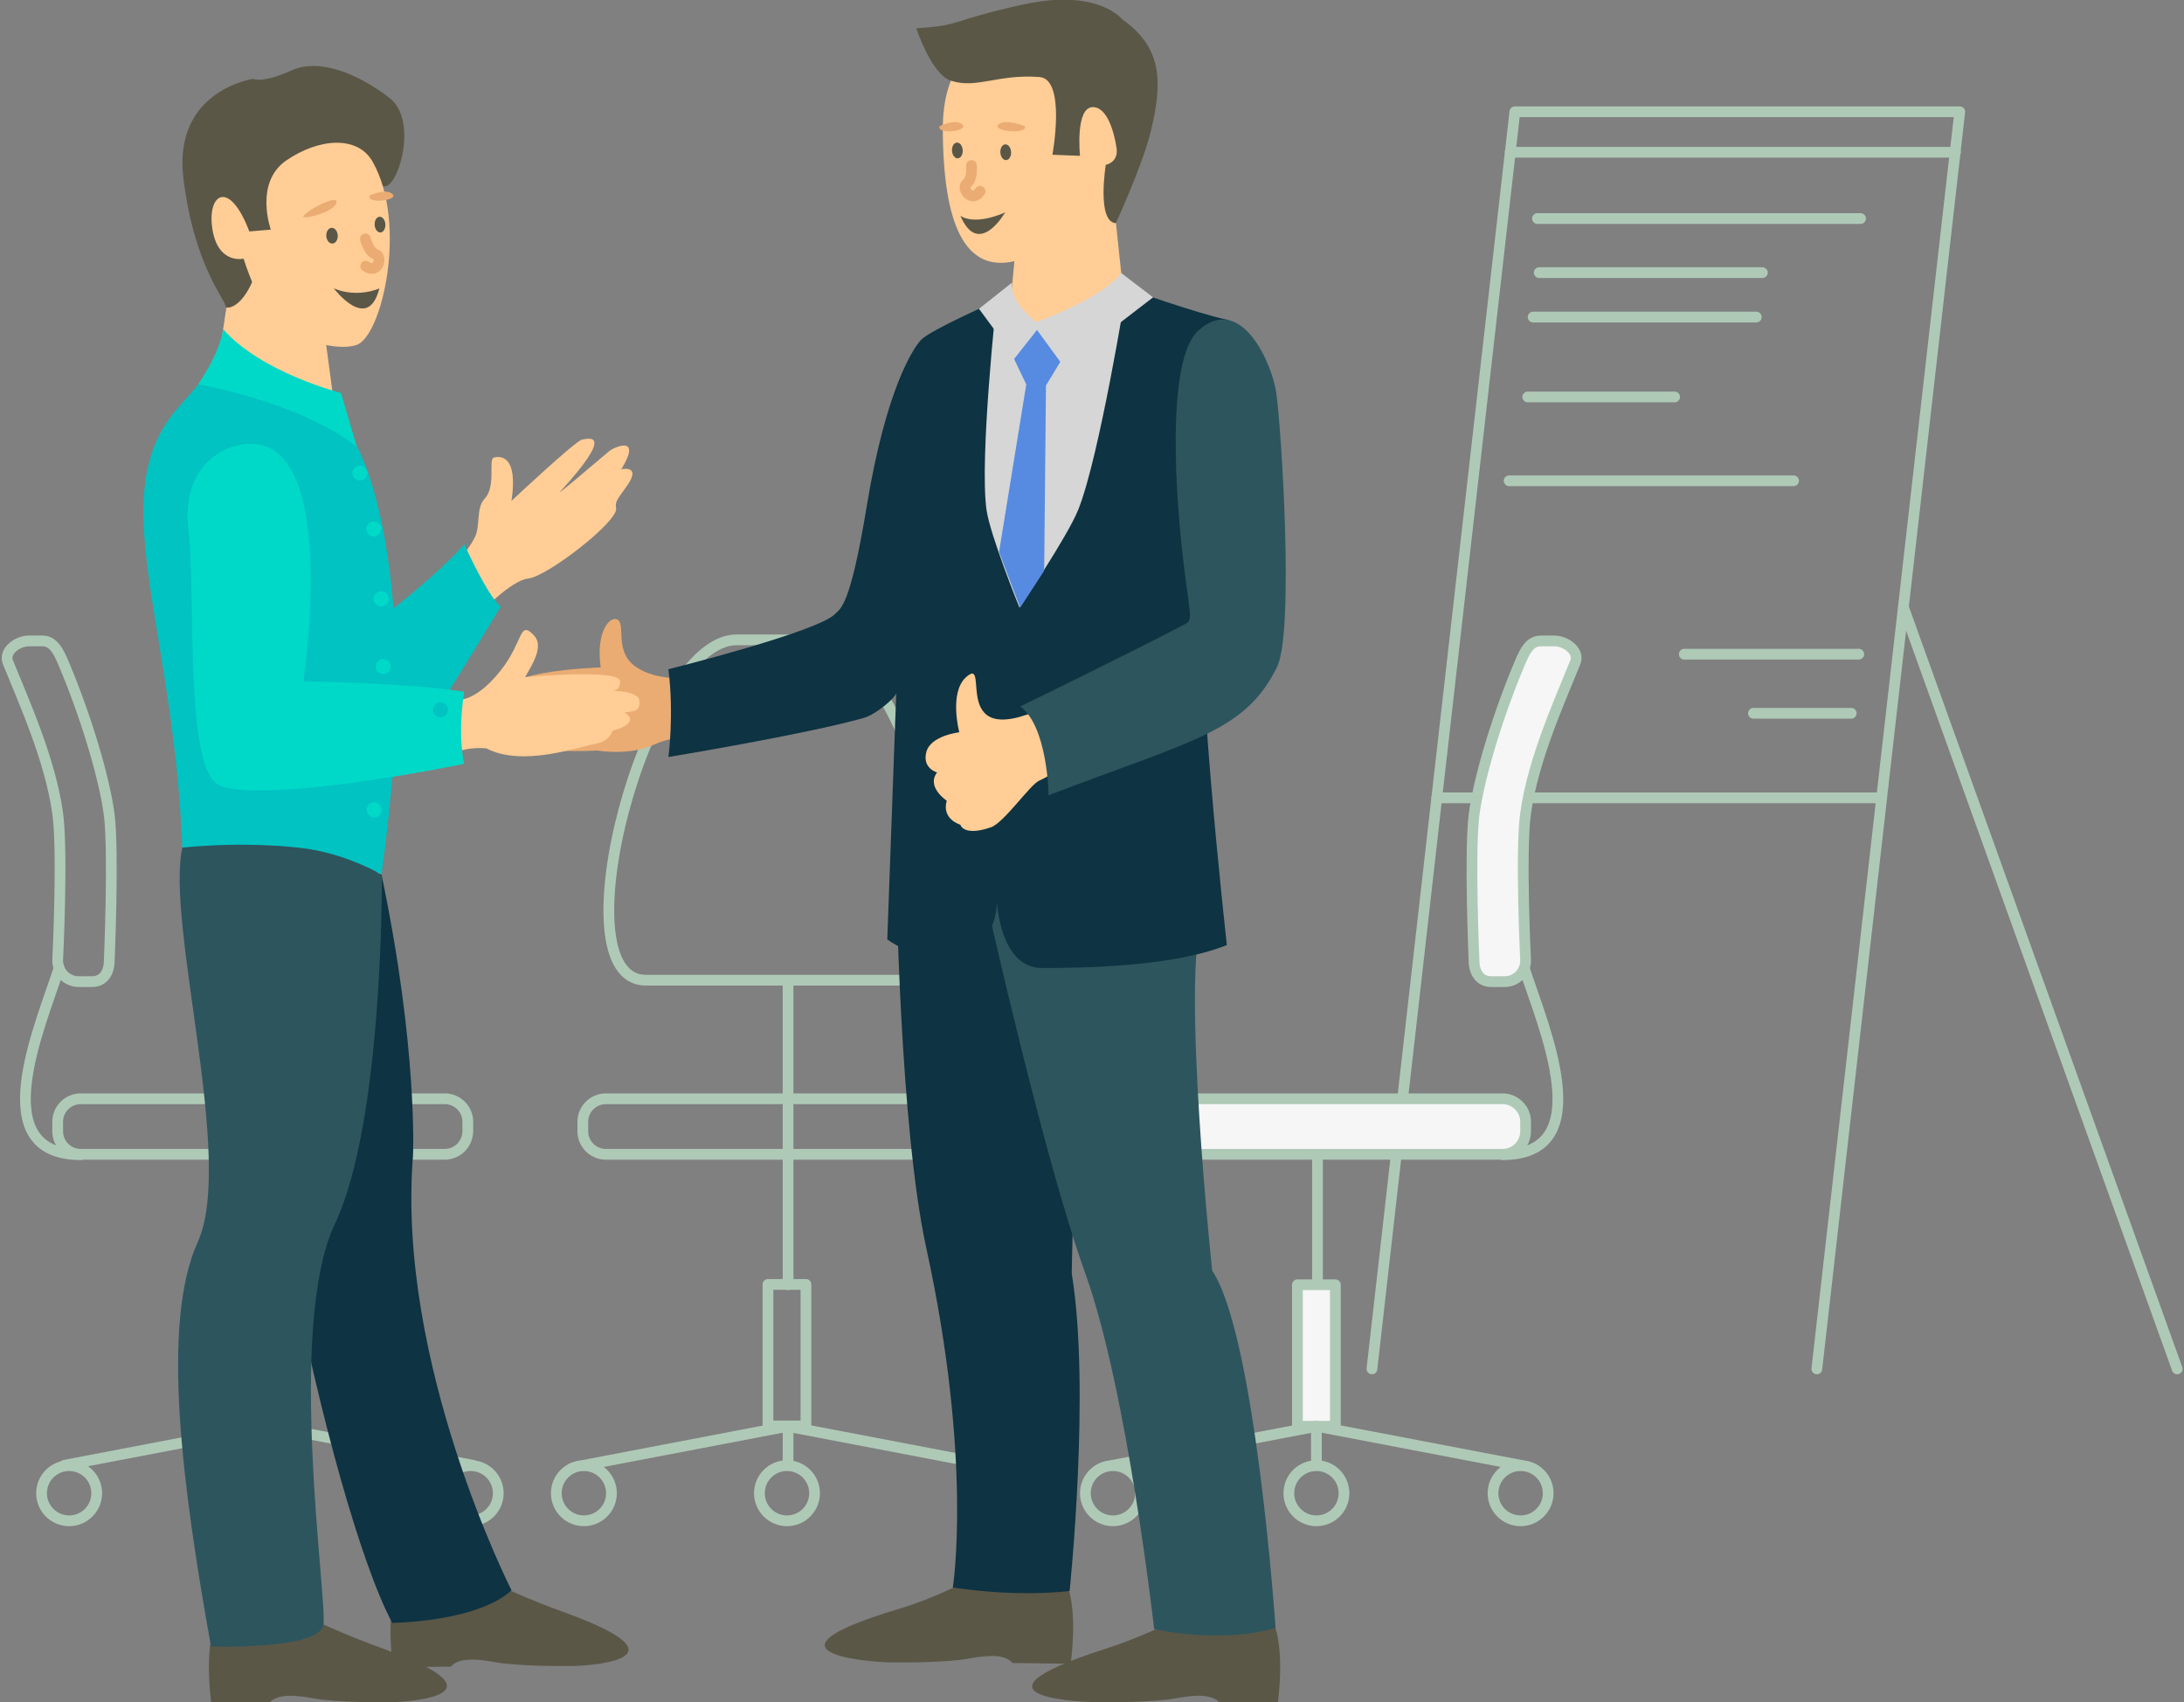 <?xml version="1.0" encoding="utf-8"?>
<!-- Generator: Adobe Illustrator 19.2.0, SVG Export Plug-In . SVG Version: 6.00 Build 0)  -->
<svg version="1.1" id="Layer_1" xmlns="http://www.w3.org/2000/svg" xmlns:xlink="http://www.w3.org/1999/xlink" x="0px" y="0px"
	 viewBox="0 0 609.7 475.2" style="enable-background:new 0 0 609.7 475.2;" xml:space="preserve">
<rect x="0" y="0" width="609.7" height="475.2" fill="#808080" stroke="none"/>
<style type="text/css">
	.st0{fill:none;stroke:#BEDFC9;stroke-width:3;stroke-linecap:round;stroke-linejoin:round;stroke-miterlimit:10;}
	.st1{fill:none;stroke:#AFC9B7;stroke-width:3;stroke-linecap:round;stroke-linejoin:round;stroke-miterlimit:10;}
	.st2{fill:#F6F6F6;stroke:#AFC9B7;stroke-width:3;stroke-linecap:round;stroke-linejoin:round;stroke-miterlimit:10;}
	.st3{fill:#5A5747;}
	.st4{fill:#FFCD95;}
	.st5{fill:#00C3C2;}
	.st6{fill:#0E3342;}
	.st7{fill:#2D555E;}
	.st8{fill:#00D9C8;}
	.st9{fill:#EAAC73;}
	.st10{fill:none;stroke:#EAAC73;stroke-width:3;stroke-linecap:round;stroke-linejoin:round;stroke-miterlimit:10;}
	.st11{fill:#D6D6D6;}
	.st12{fill:#568BE1;}
</style>
<g>
	<g>
		<path class="st0" d="M322.2,424.5"/>
		<path class="st0" d="M352.5,222.7"/>
		<g>
			<g>
				<polygon class="st1" points="547.1,31.2 422.9,31.2 401.1,222.7 525.3,222.7 				"/>
				<line class="st1" x1="525.3" y1="222.7" x2="507.2" y2="382.1"/>
				<line class="st1" x1="401.1" y1="222.7" x2="383" y2="382.1"/>
				<line class="st1" x1="531.4" y1="169.6" x2="607.8" y2="382.1"/>
			</g>
			<line class="st1" x1="421.6" y1="42.5" x2="545.9" y2="42.5"/>
			<line class="st1" x1="429.2" y1="61" x2="519.4" y2="61"/>
			<line class="st1" x1="429.7" y1="76.1" x2="492" y2="76.1"/>
			<line class="st1" x1="428" y1="88.5" x2="490.3" y2="88.5"/>
			<line class="st1" x1="426.5" y1="110.8" x2="467.5" y2="110.8"/>
			<line class="st1" x1="421.3" y1="134.2" x2="500.7" y2="134.2"/>
			<line class="st1" x1="470.2" y1="182.6" x2="518.9" y2="182.6"/>
			<line class="st1" x1="516.8" y1="199.1" x2="489.5" y2="199.1"/>
		</g>
		<g>
			<path class="st1" d="M270.8,322.2H169.1c-3.5,0-6.4-2.9-6.4-6.4v-2.7c0-3.5,2.9-6.4,6.4-6.4h101.7c3.5,0,6.4,2.9,6.4,6.4v2.7
				C277.2,319.4,274.4,322.2,270.8,322.2z"/>
			<g>
				<circle class="st1" cx="163" cy="416.8" r="7.7"/>
				<circle class="st1" cx="219.7" cy="416.8" r="7.7"/>
				<line class="st1" x1="220" y1="358.6" x2="220" y2="273.9"/>
				<line class="st1" x1="163" y1="409" x2="220" y2="398.1"/>
				<line class="st1" x1="219.7" y1="398.1" x2="276.7" y2="409"/>
				<path class="st1" d="M246,409"/>
				<path class="st1" d="M219.7,398.1"/>
				
					<rect x="200" y="373" transform="matrix(6.123234e-017 -1 1 6.123234e-017 -158.61 598.017)" class="st1" width="39.5" height="10.6"/>
				<line class="st1" x1="220" y1="409" x2="220" y2="398.1"/>
			</g>
			<path class="st1" d="M205.6,178.6c31.9,0-3.1,0,22.5,0c25,0,49.7,95,24.7,95c-18.2,0-22.1,0-72.5,0
				C155.2,273.6,180.6,178.6,205.6,178.6z"/>
		</g>
		<g>
			<circle class="st1" cx="131.4" cy="416.8" r="7.7"/>
			<g>
				<path class="st1" d="M124.1,322.2H22.5c-3.5,0-6.4-2.9-6.4-6.4v-2.7c0-3.5,2.9-6.4,6.4-6.4h101.7c3.5,0,6.4,2.9,6.4,6.4v2.7
					C130.5,319.4,127.7,322.2,124.1,322.2z"/>
				<path class="st1" d="M16.5,270.2c-5.3,16.4-21.1,52.1,6,52.1"/>
				<circle class="st1" cx="19.3" cy="416.8" r="7.7"/>
				<circle class="st1" cx="73.3" cy="416.8" r="7.7"/>
				<line class="st1" x1="18" y1="409" x2="75" y2="398.1"/>
				<line class="st1" x1="132" y1="409" x2="75" y2="398.1"/>
				<path class="st1" d="M17.6,184.8c6,14.1,11.5,31.8,12.9,42.7c1.3,10.6,0,40.6,0,40.6c0,3.3-1.6,5.9-4.8,5.9h-3.7
					c-3.3,0-5.9-2.6-5.9-5.9c0,0,1.5-30.4,0-41.1c-2.1-15.1-9.6-31.5-13.9-42.2c-1.2-3,2.6-5.9,5.9-5.9h3.7
					C14.9,178.9,16.3,181.8,17.6,184.8z"/>
			</g>
		</g>
		<g>
			<g>
				<line class="st1" x1="367.8" y1="398.1" x2="367.8" y2="322.2"/>
				
					<rect x="347.7" y="373" transform="matrix(6.123234e-017 -1 1 6.123234e-017 -10.81 745.817)" class="st2" width="39.5" height="10.6"/>
			</g>
			<circle class="st1" cx="310.7" cy="416.8" r="7.7"/>
			<circle class="st1" cx="424.5" cy="416.8" r="7.7"/>
			<circle class="st1" cx="367.5" cy="416.8" r="7.7"/>
			<line class="st1" x1="310.7" y1="409" x2="367.7" y2="398.1"/>
			<line class="st1" x1="367.5" y1="398.1" x2="424.5" y2="409"/>
			<line class="st1" x1="367.5" y1="398.3" x2="367.5" y2="409"/>
			<g>
				<path class="st2" d="M317.8,322.2h101.7c3.5,0,6.4-2.9,6.4-6.4v-2.7c0-3.5-2.9-6.4-6.4-6.4H317.8c-3.5,0-6.4,2.9-6.4,6.4v2.7
					C311.4,319.4,314.3,322.2,317.8,322.2z"/>
				<path class="st1" d="M425.5,270.2c5.3,16.4,21.1,52.1-6,52.1"/>
				<path class="st2" d="M424.4,184.8c-6,14.1-11.5,31.8-12.9,42.7c-1.3,10.6,0,40.6,0,40.6c0,3.3,1.6,5.9,4.8,5.9h3.7
					c3.3,0,5.9-2.6,5.9-5.9c0,0-1.5-30.4,0-41.1c2.1-15.1,9.6-31.5,13.9-42.2c1.2-3-2.6-5.9-5.9-5.9h-3.7
					C427,178.9,425.7,181.8,424.4,184.8z"/>
			</g>
		</g>
		<g>
			<path class="st3" d="M59,475.5c0,0-2.2-15.1,1.3-22.8c3.5-7.6,27.9-0.2,27.9-0.2s9.2,4.3,18.8,7.7c38,13.8,3.2,14.9,3.2,14.9
				s-11.5,0.3-20.5-0.7c-2.9-0.3-11.5-2.7-14.5,0.9"/>
			<path class="st3" d="M356.7,475.5c0,0,2.2-15.1-1.3-22.8c-3.5-7.6-27.9-0.2-27.9-0.2s-9.1,4.6-18.8,7.7
				c-44.3,14.2-3.2,14.9-3.2,14.9s11.5,0.3,20.5-0.7c2.9-0.3,11.5-2.7,14.5,0.9"/>
			<path class="st3" d="M298.9,464.4c0,0,2.2-15.1-1.3-22.8s-27.9-0.2-27.9-0.2s-9,4.8-18.8,7.7c-44.5,13.3-3.2,14.9-3.2,14.9
				s11.5,0.3,20.5-0.7c2.9-0.3,11.5-2.7,14.5,0.9"/>
			<path class="st3" d="M109.7,465.4c0,0-2.2-15.1,1.3-22.8c3.5-7.6,27.9-0.2,27.9-0.2s9.2,4.3,18.8,7.7c38,13.8,3.2,14.9,3.2,14.9
				s-11.5,0.3-20.5-0.7c-2.9-0.3-11.5-2.7-14.5,0.9"/>
			<g>
				<path class="st4" d="M128.3,155.9c0,0,2.5-2.5,4.2-5.8c1.7-3.2,0.3-8.3,2.8-10.9c3.3-3.5,0.9-11.1,2.6-11.5
					c1.7-0.4,6.8-0.8,4.9,12.1c0,0,17.9-16.8,19.7-17.1c1.8-0.3,9.3-2.4-5.9,14.3c0,0-3.9,3.7,13.5-11.1c1.2-1,9.3-4.7,3.4,5
					c-3.4,1.1,6.9-2.8,1.4,4.9c-2.8,3.9-3.2,4.3-2.9,6.1c0.6,3.6-19.1,19-24.6,19.6c-4.8,0.5-13.5,9.8-13.5,9.8
					S122.1,161.7,128.3,155.9z"/>
				<path class="st5" d="M129.6,151.9c0,0,6.6,14.7,10.2,17.4c0,0-35.7,59.6-39.4,58.9c-3.7-0.7-4.3-47.4,10.1-58.9
					S129.6,151.9,129.6,151.9z"/>
				<g>
					<path class="st6" d="M142.8,443.9c0,0-32.2-63.2-27.5-121.4c0,0,1.4-29.8-8.8-78.4c0,0-17.9-3.6-30.6,18.9s16,157,33.6,190
						C109.4,453,133.1,452.8,142.8,443.9z"/>
					<path class="st7" d="M50.9,236.6c-4.7,21.3,14.7,87.2,4.3,110.1c-10.4,22.9-4.2,68.7,3.7,112.9c0,0,30.3,1,31.4-6.1
						s-10.4-83.2,3.2-111.9s13.1-97,13.1-97S58.6,201.2,50.9,236.6z"/>
					<path class="st5" d="M50.9,236.6c-2.5-63.7-22.5-99-1-123c11-12.3,12.6-16,14-16.2c1.5-0.2,23.2,7.2,23.2,7.2l12.6,20.1
						c0,0,19,32.6,6.8,119.4c0,0-10.1-6-22.4-7.4C67.2,234.7,50.9,236.6,50.9,236.6z"/>
					<polygon class="st4" points="67,61 61.6,96.4 93.7,116 88.3,75.6 					"/>
					<path class="st8" d="M62.3,91.9c0,0-0.5,5.8-7,15.4c0,0,27.7,4.6,44.3,17.4l-4.4-15C95.3,109.7,73,104.1,62.3,91.9z"/>
					<path class="st3" d="M106.8,51.9c3.9,2,10.4-18.1,1.9-24.6S89.3,16,81.3,19.7C73,23.4,70.7,22,70.7,22s-22.5,3.2-19.5,27.8
						s11.9,34,11.8,35.8c0,0.7,6.1,1.1,9.9-14.4C76.3,56.9,94.9,45.7,106.8,51.9z"/>
					<path class="st4" d="M75.6,64.1c0,0-4.7-13.1,4.3-19.3s19.9-7.1,24.1,0.3c9.9,17.4,2.6,48.9-4.5,51.2
						c-7.1,2.3-20.1-3.6-22.2-5.8c-5.4-5.5-9.3-18.3-9.3-18.3s-7.1,1.7-8.7-8.2s4.7-14.2,10.3,0.6L75.6,64.1z"/>
					
						<ellipse transform="matrix(0.998 -6.099181e-002 6.099181e-002 0.998 -3.624 6.591)" class="st3" cx="106.1" cy="62.7" rx="1.5" ry="2.2"/>
					
						<ellipse transform="matrix(0.998 -6.099181e-002 6.099181e-002 0.998 -3.839 5.776)" class="st3" cx="92.7" cy="65.8" rx="1.6" ry="2.2"/>
					<path class="st3" d="M105.9,80.5c0,0-6,2.8-12.7,0C93.2,80.5,102.7,93.1,105.9,80.5z"/>
					<path class="st9" d="M93.8,56.9c-1,2.2-7.7,4.1-9,3.7C83.4,60,95.4,53.2,93.8,56.9z"/>
					<path class="st9" d="M103.2,54.6c0,0,4.5-2.2,6.4-0.4C111.4,55.9,102.3,57.1,103.2,54.6z"/>
					
						<ellipse transform="matrix(0.991 -0.131 0.131 0.991 -16.439 14.301)" class="st8" cx="100.5" cy="132.1" rx="2.1" ry="2.1"/>
					
						<ellipse transform="matrix(0.991 -0.131 0.131 0.991 -18.457 14.951)" class="st8" cx="104.4" cy="147.7" rx="2.1" ry="2.1"/>
					
						<ellipse transform="matrix(0.986 -0.165 0.165 0.986 -26.122 19.844)" class="st8" cx="106.4" cy="167.2" rx="2.1" ry="2.1"/>
					
						<ellipse transform="matrix(0.986 -0.165 0.165 0.986 -29.232 20.21)" class="st8" cx="107" cy="186.1" rx="2.1" ry="2.1"/>
					
						<ellipse transform="matrix(0.986 -0.165 0.165 0.986 -35.875 20.348)" class="st8" cx="104.5" cy="226.1" rx="2.1" ry="2.1"/>
					<path class="st10" d="M102,66.7c0,0,0.9,3.6,2.9,4.3c2,0.7,0.6,5.7-2.8,3.3"/>
				</g>
				<path class="st9" d="M195.9,190.1c-4.5-1.2-12.2,0.2-18.3-3.9s-3-11.5-5-13.1s-6.4,2.8-4.9,13.2c0,0-34.3,1.1-22.8,9
					c0,0-15.6,16.1,21.9,14.2c0,0,8.8,1.6,15.9-1.7c7.1-3.3,15.9-1.9,15.9-1.9S220.8,196.4,195.9,190.1z"/>
				<path class="st4" d="M126.5,195.2c0,0,5.3,2.1,13.4-8.2c6.3-8.1,5-14.1,9.2-9.6c2.9,3.1-0.8,8.5-2.5,11.6c0,0,26.2-2.4,26.5,1.1
					s-3.5,2.7-3.8,2.7c0,0,9-0.3,9.2,2.8c0.2,3.1-1.3,2.8-4.2,3.3c0,0,5.3,2.6-3.3,5.1c0,0-0.8,3-4.7,3.6
					c-4.6,0.8-20.4,6.6-30.5,1.3c0,0-7.7-0.9-10.6,2.9C122.3,215.6,118.9,196.7,126.5,195.2z"/>
				<path class="st8" d="M65,124.7c0,0-14.6,3.5-12.4,23c2.2,19.5-1.3,68.1,9,71.7c10.3,3.6,44.3-1.4,68-6.2c0,0-2-7.6,0-20.1
					c0,0-13.4-2.4-44.9-2.9C84.7,190.2,96.1,115.3,65,124.7z"/>
				<path class="st4" d="M293.3,8.2c0,0-30.2-4.7-30.1,27.9c0.1,26.6,6.2,40,20,36.8l-1.4,14.4c0,0,10.9,42.4,32-3.6L311.4,61
					C311.4,61,333.6,8.5,293.3,8.2z"/>
				<path class="st3" d="M311.5,62.3c0,0,7.5-16.3,9.7-25.4c3.6-14.5,3-23.8-7.9-31.5c0,0-6.8-8.8-27.9-4.1
					C264.3,6,269.1,7,255.8,7.9c0,0,4.2,12.8,9.6,14.6c7.2,2.4,13.2-1.9,24.8-1c7.5,0.6,3.6,21.7,3.6,21.7l7.7,0.3
					c0,0-1.4-13.6,3.6-13.6c4.1,0,6,7.3,6.6,11.4s-3,4.7-3,4.7S306.1,61.9,311.5,62.3z"/>
				<polygon class="st11" points="264.3,97.4 280,85.8 289.5,97.4 313.8,83.7 331.8,88.5 280.7,197.2 				"/>
				<path class="st6" d="M250.2,245.2c0,0,1,69.5,8.4,103.2c13,59.5,7.4,94.7,7.4,94.7s16.4,2.8,32.6,1c0,0,5.9-56.3,0.6-88.6
					c0,0,0.9-81.8,9.8-96.9C318,243.6,250.2,245.2,250.2,245.2z"/>
				<path class="st7" d="M275.6,252.6c0,0,15.7,70.4,27.4,102.9s19.2,99.2,19.2,99.2s18.2,4.3,33.9-0.3c0,0-5.6-81.8-17.7-99.7
					c0,0-8.8-82.8-2.6-99.3C342,239.1,275.6,252.6,275.6,252.6z"/>
				<path class="st6" d="M186.6,186.8c1.6,12.8,0,24.5,0,24.5s38.3-6.3,54.5-10.9c3.8-1.1,9-5.9,9.1-6.9l-2.5,68.7
					c0,0,6.5,5.1,15.4,5.1c8.9,0,15.2-6.6,15.2-15.9c0,0,0.7,18.8,12.6,18.8c11.9,0,36.7-0.4,51.6-6.4c0,0-10.2-91.1-6-104
					s13.4-69.1,5.9-70.6c-7.5-1.5-27.9-8.7-27.9-8.7s-7.6,47.2-13.5,61.8c-3,7.5-16.4,27.3-16.4,27.3s-8.2-20.2-9.2-27.3
					c-2-14.4,2.8-58.3,2.8-58.3s-18.5,8.1-21.1,10.9c-1.9,2-9.7,13.1-15.2,46.8c-4.6,27.9-7.3,28.1-8.7,29.6
					C228.7,176.3,186.6,186.8,186.6,186.8z"/>
				<path class="st11" d="M282.5,78.9l-9.2,7.3l16.1,21.8L321.9,83l-8.9-6.8c0,0-3.6,6.2-23.7,13.7C289.4,89.9,282,84.8,282.5,78.9z
					"/>
				<polygon class="st12" points="289.5,92.1 283.1,100.2 286.5,107.3 278.9,154.1 284.8,169.6 291.5,159.3 292,107.6 296,101 				
					"/>
				<path class="st4" d="M290.1,217.9c-2.5,1.1-9.8,11.7-13.4,13c-7.8,2.7-8.6-0.7-8.6-0.7s-5.3-1.5-3.8-6.7c0,0-5.8-3.8-2.7-7.9
					c0,0-4.2-1.1-3-5.7s9.2-5.5,9.2-5.5s-2.9-10.9,1.8-15.3c7.6-7-6.2,22.7,24.4,7.2C310.2,188.2,302.9,212.6,290.1,217.9z"/>
				<path class="st7" d="M284.8,197.2c0,0,31.2-15.2,44.9-22.4c3.4-1.8,2.9-0.5,1-15.3c-2.6-20.3-5.3-59.1,3.9-67.3
					c12.1-10.7,20.7,9.9,21.7,17.5c1.5,10.7,5,66.7,0.2,76.5c-9,18.2-23.4,20.3-63.8,35.8C292.8,221.8,292.4,202.6,284.8,197.2z"/>
				
					<ellipse transform="matrix(0.998 -6.099181e-002 6.099181e-002 0.998 -2.065 16.384)" class="st3" cx="267.3" cy="42" rx="1.5" ry="2.2"/>
				
					<ellipse transform="matrix(0.998 -6.099181e-002 6.099181e-002 0.998 -2.067 17.204)" class="st3" cx="280.8" cy="42.5" rx="1.5" ry="2.2"/>
				<path class="st10" d="M271.2,46.2c0,0,0.4,3.7-1.3,5c-1.7,1.4,1.4,5.6,3.7,2.2"/>
				<path class="st3" d="M268.1,60.2c0,0,3.4,3,12.5-0.9C280.6,59.3,273.2,72.2,268.1,60.2z"/>
				<path class="st9" d="M262.3,35.2c0,0,4.5-2.2,6.4-0.4C270.5,36.6,261.4,37.7,262.3,35.2z"/>
				<path class="st9" d="M286.1,35.2c0,0-5.6-2.2-7.4-0.4C276.7,36.6,287,37.7,286.1,35.2z"/>
				<ellipse transform="matrix(0.991 -0.131 0.131 0.991 -24.904 17.828)" class="st5" cx="123" cy="198.2" rx="2.1" ry="2.1"/>
			</g>
		</g>
	</g>
</g>
</svg>
